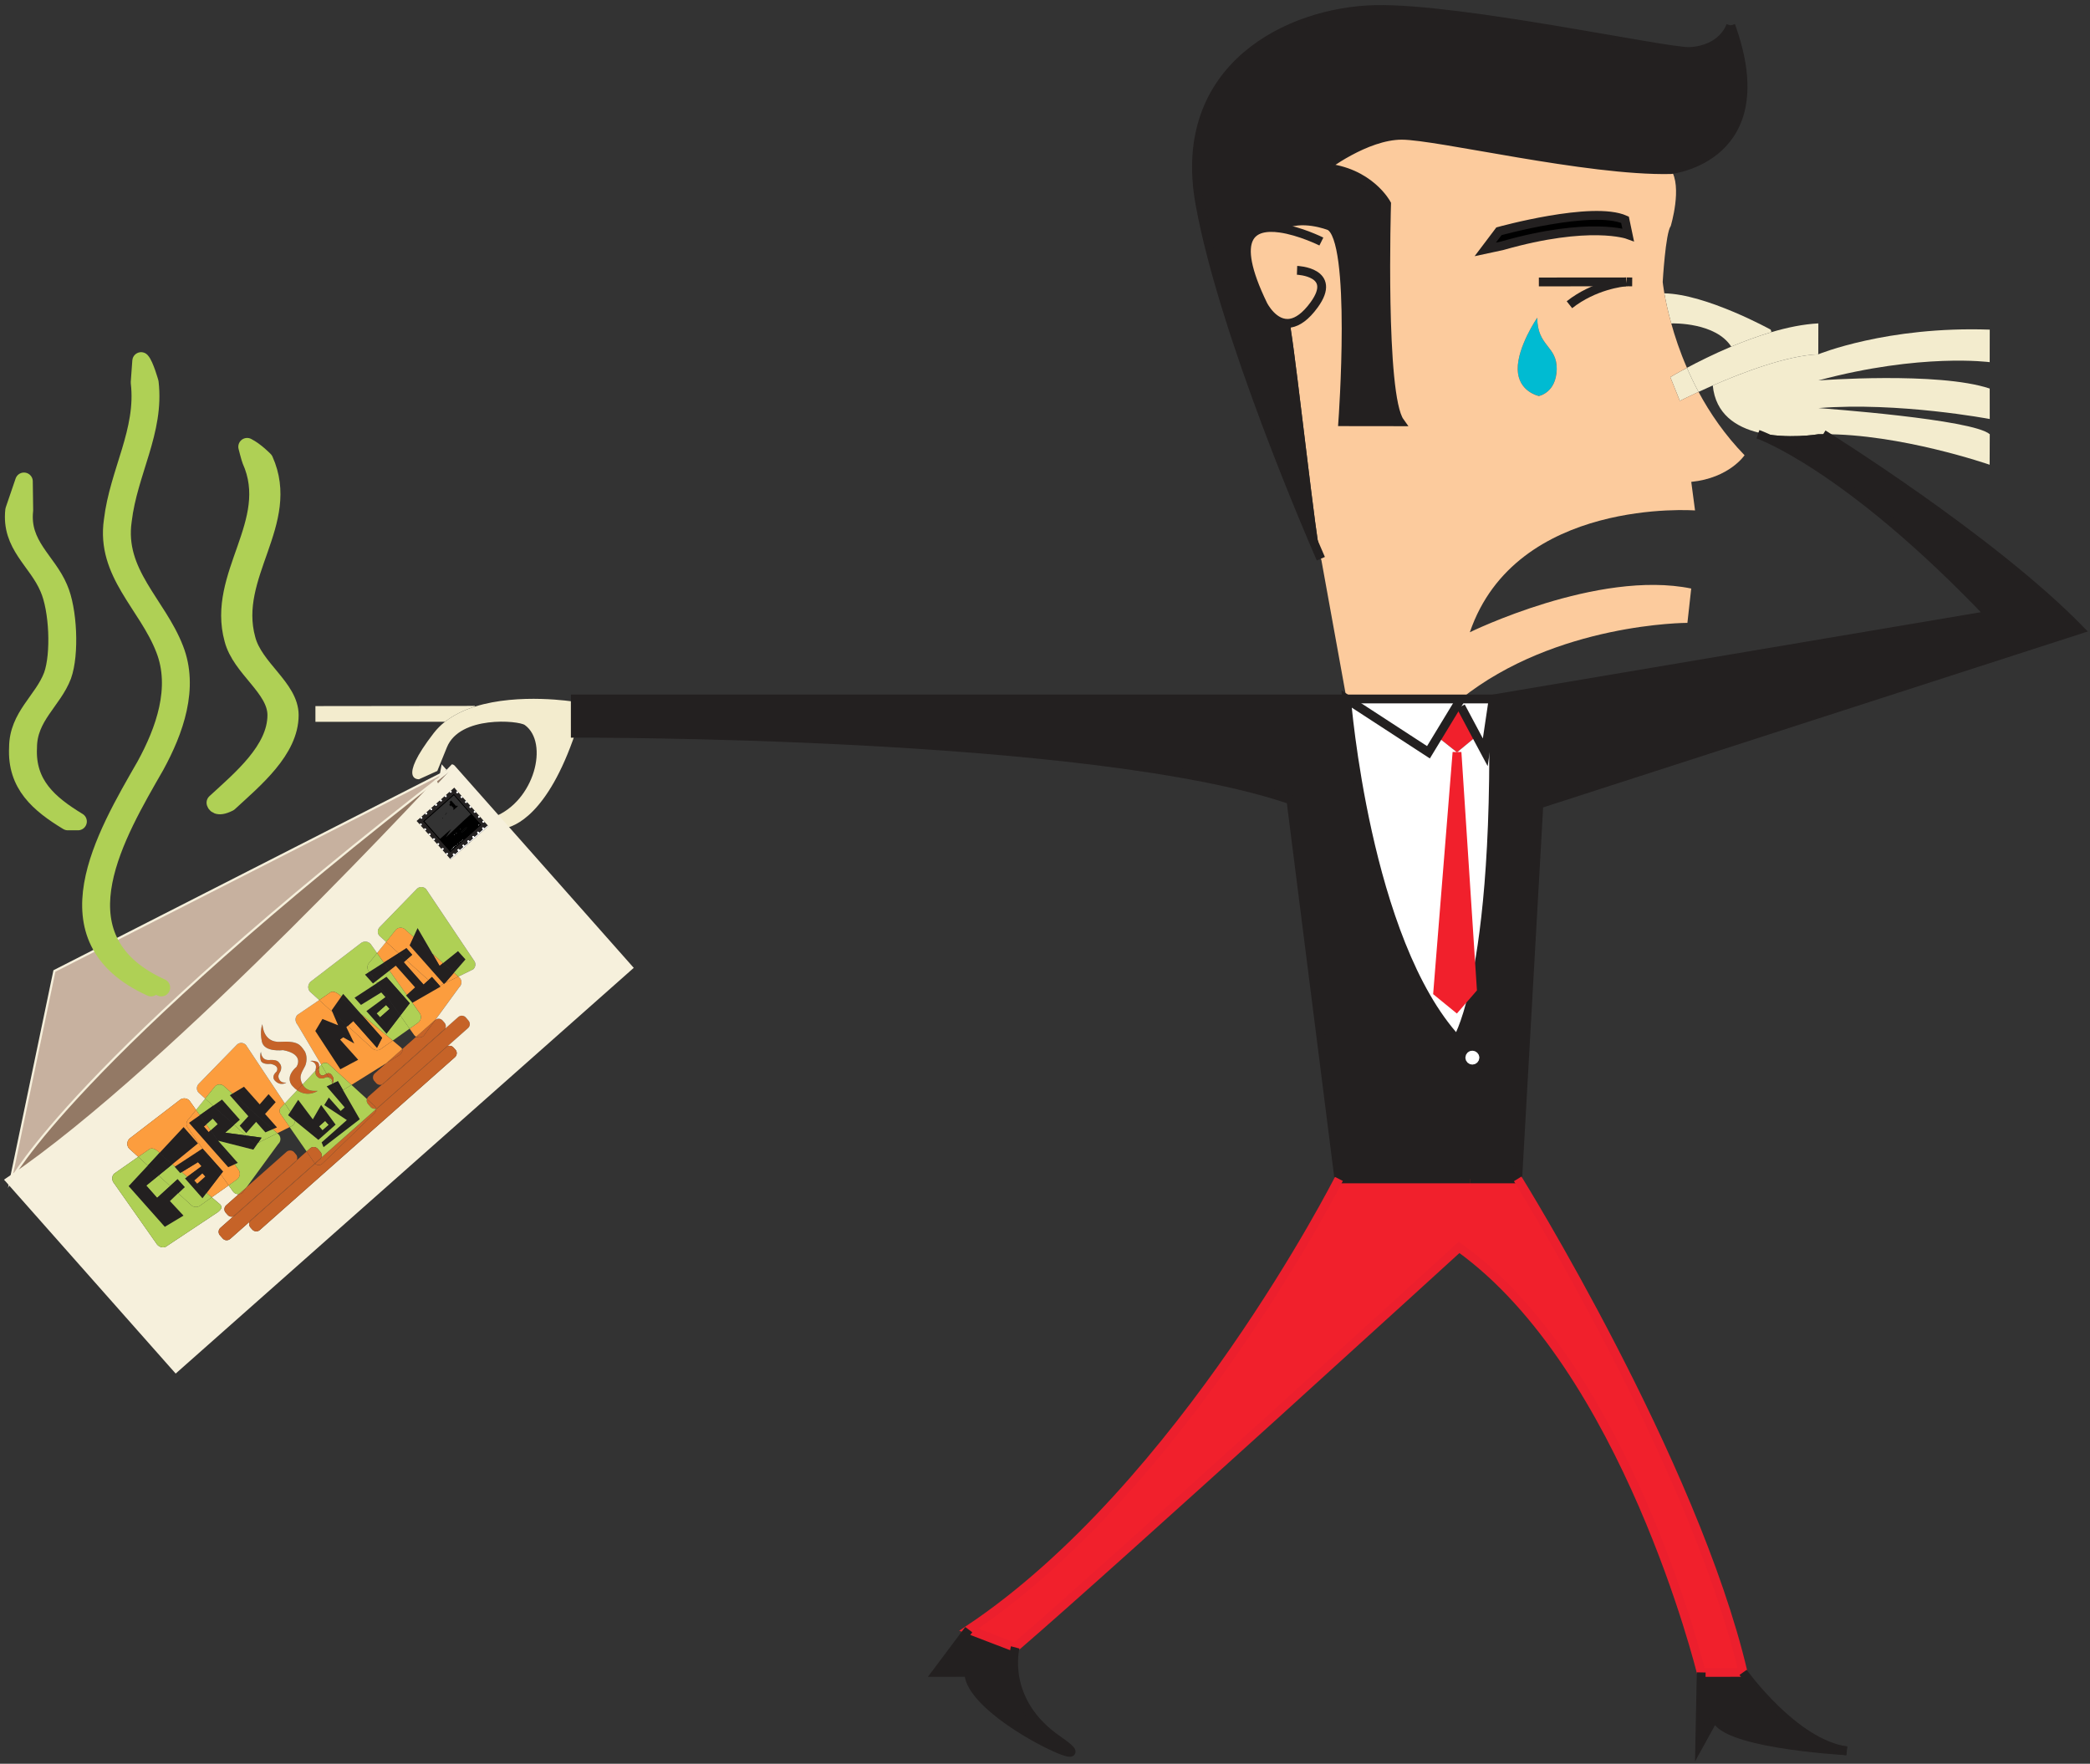<?xml version="1.0" encoding="utf-8"?>
<!-- Generator: Adobe Illustrator 15.0.0, SVG Export Plug-In  -->
<!DOCTYPE svg PUBLIC "-//W3C//DTD SVG 1.1//EN" "http://www.w3.org/Graphics/SVG/1.1/DTD/svg11.dtd">
<svg version="1.1"
	 xmlns="http://www.w3.org/2000/svg" xmlns:xlink="http://www.w3.org/1999/xlink" xmlns:a="http://ns.adobe.com/AdobeSVGViewerExtensions/3.0/"
	 x="0px" y="0px" width="237px" height="200px" viewBox="-0.454 -0.576 237 200"
	 overflow="visible" enable-background="new -0.454 -0.576 237 200" xml:space="preserve">
<rect x="-0.454" y="-0.576" width="237" height="200" fill="#333333" stroke="none"/>
<defs>
</defs>
<g id="XMLID_1_">
	<g>
		<path fill="#F3ECCE" d="M205.741,36.095l-0.007,3.506c-3.537,0.129-8.558,2.048-11.965,3.532c-0.589,0.262-1.137,0.51-1.614,0.728
			c-0.494-0.924-0.937-1.839-1.312-2.727c1.237-0.664,3.011-1.554,5.021-2.406c1.429-0.595,2.987-1.177,4.562-1.643
			C202.217,36.558,204.034,36.181,205.741,36.095z"/>
		<path fill="#F3ECCE" d="M205.735,48.665c0,0-3.543,0.599-6.789-0.188c-2.529-0.623-4.864-2.088-5.177-5.344
			c3.407-1.483,8.428-3.402,11.965-3.532c0,0,7.78-3.207,19.443-2.798l-0.006,3.689c0,0-7.768-1.061-19.428,2.071
			c0,0,13.601-1.026,19.43,0.92l0.003,3.455c0,0-10.338-1.961-19.422-1.24c0.53,0.038,17.512,1.268,19.426,2.965l-0.015,3.459
			c0,0-10.146-3.525-18.881-3.459C206.096,48.658,205.913,48.659,205.735,48.665z"/>
		<path fill="#F3ECCE" d="M195.864,38.728c-1.771-2.743-6.521-2.641-6.802-2.63c-0.396-1.41-0.64-2.588-0.784-3.411
			c4.75,0.082,12.062,4.117,12.062,4.117l0.086,0.28C198.851,37.551,197.292,38.133,195.864,38.728z"/>
		<path d="M183.816,24.345l0.355,1.694c0,0-4.315-1.591-14.303,1.259l-1.897,0.406l1.551-2.055
			C169.522,25.649,180.145,22.701,183.816,24.345z"/>
		<path fill="#F3ECCE" d="M190.842,41.134c0.376,0.888,0.818,1.803,1.312,2.727c-1.303,0.603-2.118,1.023-2.118,1.023l-1.08-2.695
			C188.957,42.188,189.659,41.761,190.842,41.134z"/>
		<path fill="#00BBD2" d="M171.65,41.299c-0.046-2.552,2.217-5.853,2.217-5.853c0.002,3.283,2.266,3.18,2.206,5.857
			c-0.059,2.666-2.022,3.023-2.022,3.023S171.696,43.852,171.65,41.299z"/>
		<path fill="#FCCB9D" d="M184.171,26.039l-0.355-1.694c-3.671-1.644-14.294,1.305-14.294,1.305l-1.551,2.055l1.897-0.406
			C179.856,24.448,184.171,26.039,184.171,26.039z M189.003,25.054c-0.592,0.784-0.911,6.339-0.911,6.339s0.046,0.467,0.186,1.294
			c0.145,0.823,0.389,2,0.784,3.411c0.409,1.475,0.975,3.199,1.78,5.036c-1.184,0.627-1.886,1.054-1.886,1.054l1.08,2.695
			c0,0,0.815-0.42,2.118-1.023c1.298,2.416,2.998,4.897,5.22,7.186c0,0-1.727,2.588-6.044,3.02l0.428,3.24
			c0,0-20.293-1.516-25.536,13.813c0,0,14.526-7.129,25.103-4.958l-0.431,3.893c0,0-14.896-0.009-25.698,8.629h-12.954
			l-2.859-15.769c0,0,0,0-0.006-0.006c0.001-0.011-0.02-0.059-0.05-0.129c-0.516-1.791-2.672-21.424-3.404-25.972l-0.012-0.746
			c-1.946,0.341-3.14-2.081-3.14-2.081c-3.841-7.91-1.109-9.108,1.919-8.689l0.215-0.245c2.158-1.296,5.397-0.005,5.397-0.005
			c3.024,1.438,1.514,22.202,1.514,22.202l6.468,0.008c-2.16-3.024-1.504-24.716-1.504-24.716s-1.943-3.67-7.125-4.104
			c0,0,4.754-3.671,8.851-3.669c4.102,0.008,21.053,4.106,30.502,3.894C190.357,20.593,189.003,25.054,189.003,25.054z
			 M176.073,41.304c0.06-2.678-2.204-2.575-2.206-5.857c0,0-2.263,3.3-2.217,5.853c0.046,2.553,2.4,3.028,2.4,3.028
			S176.014,43.97,176.073,41.304z"/>
		<path fill="#232020" d="M142.771,33.98c0,0,1.193,2.422,3.14,2.081l0.012,0.746c0.732,4.548,2.889,24.181,3.404,25.972
			c-0.86-1.96-11.021-25.351-13.712-40.244c-2.811-15.542,10.157-21.81,19.87-22.028c9.719-0.213,33.163,4.897,35.687,4.758
			c3.702-0.211,4.579-2.771,4.637-2.951c5.447,15.043-6.801,16.341-6.801,16.341c-9.449,0.212-26.4-3.886-30.502-3.894
			c-4.097-0.002-8.851,3.669-8.851,3.669c5.182,0.434,7.125,4.104,7.125,4.104s-0.656,21.692,1.504,24.716l-6.468-0.008
			c0,0,1.511-20.764-1.514-22.202c0,0-3.239-1.291-5.397,0.005l-0.215,0.245C141.662,24.872,138.93,26.07,142.771,33.98z"/>
		<polygon fill="#FFFFFF" points="165.196,78.682 168.869,78.682 167.969,84.729 167.012,82.94 165.202,79.542 164.82,79.307 		"/>
		<polygon fill="#FFFFFF" points="165.196,78.682 164.82,79.307 162.58,82.999 161.53,84.728 152.242,78.682 		"/>
		<polygon fill="#F1202C" points="164.82,79.307 165.202,79.542 167.012,82.94 166.799,83.054 164.766,84.735 162.58,82.999 		"/>
		<polygon fill="#F1202C" points="164.766,84.735 166.515,111.558 164.692,113.658 162.58,111.932 		"/>
		<path fill="#FFFFFF" d="M168.869,78.682c0.364,17.525-0.939,27.507-2.178,32.915l-0.176-0.039l-1.749-26.822l2.033-1.682
			l0.213-0.113l0.957,1.789L168.869,78.682z"/>
		<path fill="#FFFFFF" d="M166.691,111.597c-0.979,4.335-1.918,5.739-1.918,5.739c-10.366-11.228-12.531-38.654-12.531-38.654
			l9.288,6.046l1.05-1.729l2.187,1.737l-2.187,27.196l2.112,1.727l1.823-2.101L166.691,111.597z"/>
		<path fill="#FFFFFF" d="M166.805,119.35c-0.011,0.171-0.133,0.29-0.293,0.292s-0.296-0.127-0.298-0.287
			c0.005-0.166,0.139-0.296,0.287-0.287C166.662,119.066,166.797,119.194,166.805,119.35z"/>
		<path fill="#232020" d="M164.768,133.103l0.005-15.767c0,0,0.938-1.404,1.918-5.739c1.238-5.408,2.542-15.39,2.178-32.915
			l56.312-9.501c-16.257-17.062-26.286-20.517-26.286-20.517l0.052-0.186c3.246,0.787,6.789,0.188,6.789,0.188
			c0.178-0.006,0.361-0.007,0.55-0.001c0,0,18.95,11.771,29.093,22.137l-61.324,19.808l-2.404,42.492l-5.432,0.003L164.768,133.103z
			 M166.501,119.067c-0.148-0.009-0.282,0.121-0.287,0.287c0.002,0.16,0.138,0.289,0.298,0.287s0.282-0.121,0.293-0.292
			C166.797,119.194,166.662,119.066,166.501,119.067z"/>
		<path fill="#F1202C" d="M165.002,140.869c0,0-38.61,35.256-50.338,45.362l-5.264-2.015c24.265-16.176,41.972-51.112,41.972-51.112
			l13.396-0.002l1.449,0.002l5.432-0.003c0,0,19.952,32.103,25.56,55.961l-4.75,0.005
			C192.458,189.067,183.985,154.47,165.002,140.869z"/>
		<path fill="#232020" d="M197.208,189.062c0,0,5.767,8.073,11.733,8.894c-0.8-0.049-14.866-0.89-14.87-4.03l-1.777,3.228
			l0.164-8.086L197.208,189.062z"/>
		<path fill="#232020" d="M145.927,90.13c-22.727-7.777-81.146-7.559-81.146-7.559l-0.001-3.575l0.002-0.315l87.459,0.001
			c0,0,2.165,27.426,12.531,38.654l-0.005,15.767l-13.396,0.002L145.927,90.13z"/>
		<path fill="#F3ECCE" d="M50.004,81.269l-14.69,0.003l0-1.782l18.077-0.021l0.024,0.076C52.165,79.938,50.991,80.492,50.004,81.269
			z"/>
		<path fill="#F3ECCE" d="M47.066,87.783c0,0-2.564,0.24,1.669-5.239c0.373-0.481,0.8-0.903,1.269-1.275
			c0.987-0.776,2.161-1.33,3.411-1.724c5.011-1.575,11.234-0.551,11.234-0.551l0.131,0.002l0.001,3.575
			c-3.133,9.246-6.881,10.589-8.05,10.782l-1.153-1.302c4.583-1.779,6.245-8.405,3.484-10.411c-0.725-0.514-7.37-1.1-8.838,2.524
			c-1.091,2.684-1.091,2.684-1.091,2.684L47.066,87.783z"/>
		<path fill="#FFFFFF" d="M52.378,90.219c0.054,0.061,0.107,0.121,0.161,0.182C52.363,90.665,52.1,90.368,52.378,90.219z"/>
		<path fill="#FFFFFF" d="M53.515,91.514c-0.177,0.276-0.427-0.043-0.155-0.187C53.413,91.387,53.467,91.448,53.515,91.514z"/>
		<path fill="#FFFFFF" d="M51.386,89.11c0.054,0.061,0.107,0.121,0.161,0.182c-0.108,0.171-0.293,0.108-0.283-0.051
			C51.295,89.19,51.342,89.159,51.386,89.11z"/>
		<path fill="#937965" d="M50.742,86.59c0,0-31.43,34.19-49.989,46.696C0.753,133.286,7.83,119.758,50.742,86.59z"/>
		<path fill="#FFFFFF" d="M52.866,90.77c0.048,0.066,0.113,0.127,0.172,0.194c-0.067,0.059-0.127,0.113-0.185,0.121
			C52.697,91.017,52.724,90.853,52.866,90.77z"/>
		<path fill="#FFFFFF" d="M54.506,92.634c-0.1,0.24-0.476,0-0.155-0.187C54.399,92.513,54.453,92.573,54.506,92.634z"/>
		<path fill="#FFFFFF" d="M54.014,92.065c-0.055,0.06-0.109,0.096-0.157,0.128c-0.158-0.033-0.171-0.205-0.004-0.31
			C53.907,91.944,53.959,92.016,54.014,92.065z"/>
		<path fill="#FFFFFF" d="M51.874,89.649c0.059,0.067,0.112,0.139,0.166,0.199C51.881,90.097,51.59,89.793,51.874,89.649z"/>
		<path fill="#FFFFFF" d="M50.69,89.056c0.244,0.141-0.011,0.464-0.182,0.161C50.569,89.164,50.629,89.11,50.69,89.056z"/>
		<path fill="#FFFFFF" d="M53.821,93.079c-0.055-0.049-0.012-0.086-0.038-0.128c0.039,0.02,0.093-0.115,0.136-0.066
			C53.914,92.953,53.842,93.018,53.821,93.079z"/>
		<path fill="#FFFFFF" d="M50.127,89.555c0.242,0.164-0.028,0.457-0.182,0.161C50.006,89.662,50.066,89.609,50.127,89.555z"/>
		<path d="M51.394,90.766c0.021,0.024,0.047,0.078,0.07,0.067c-0.112,0.142-0.315,0.279-0.467,0.424
			c-0.027-0.019-0.058-0.078-0.088-0.062c-0.004-0.018,0.05-0.066,0.098-0.108c-0.102-0.115-0.215-0.231-0.317-0.346
			c-0.046-0.002,0.015,0.139-0.037,0.13c-0.054-0.049-0.097-0.109-0.15-0.169c0.027-0.079,0.061-0.151,0.105-0.234
			c-0.032-0.037-0.053-0.072-0.091-0.103c0.066-0.059,0.127-0.113,0.188-0.166c0.182,0.217,0.37,0.429,0.563,0.636
			C51.303,90.858,51.36,90.753,51.394,90.766z"/>
		<path fill="#FFFFFF" d="M49.57,90.048c0.049,0.043,0.103,0.104,0.117,0.156c-0.028,0.176-0.21,0.165-0.286-0.006
			C49.461,90.145,49.509,90.102,49.57,90.048z"/>
		<path d="M52.505,93.229c-0.147,0.26-0.346,0.5-0.656,0.613C51.992,93.576,52.214,93.314,52.505,93.229z"/>
		<path d="M53.036,94.682c0.006-0.005,0.022,0.001,0.044,0.025c-0.012,0.011-0.022-0.001-0.033-0.013
			C53.047,94.694,53.042,94.688,53.036,94.682z"/>
		<path d="M53.036,94.682c0.005,0.006,0.011,0.012,0.011,0.012c0.003,0.04-0.014,0.034-0.025,0.033
			c-0.006,0.005-0.006,0.005-0.001,0.011C52.99,94.776,52.99,94.679,53.036,94.682z"/>
		<path fill="#FFFFFF" d="M51.772,93.511c-0.015-0.041-0.063-0.084-0.01-0.121C51.793,93.438,51.837,93.475,51.772,93.511z"/>
		<path d="M52.864,94.877c0.011,0.012-0.001,0.023-0.014,0.034c-0.023,0.01-0.017-0.007,0.001-0.023
			C52.857,94.883,52.857,94.883,52.864,94.877z"/>
		<path d="M52.848,94.848c0.011,0.012,0.021,0.024,0.016,0.03c-0.006,0.005-0.006,0.005-0.012,0.011
			c-0.017-0.007-0.023,0.01-0.035,0.009c-0.021-0.024-0.026-0.042,0.003-0.057c0.005,0.006-0.001,0.012-0.001,0.023
			C52.83,94.875,52.836,94.858,52.848,94.848z"/>
		<path d="M50.241,91.55c-0.04,0.089-0.143,0.18-0.165,0.265c-0.035,0.01-0.026-0.042-0.047-0.066
			C50.13,91.767,50.094,91.616,50.241,91.55z"/>
		<path d="M52.789,94.89c0.038,0.031-0.009,0.051,0.001,0.075c-0.03,0.026-0.049-0.043-0.048-0.055
			C52.754,94.888,52.771,94.895,52.789,94.89z"/>
		<path d="M52.652,94.968c0.018-0.005,0.012,0-0.007,0.017C52.645,94.984,52.646,94.973,52.652,94.968z"/>
		<path fill="#FFFFFF" d="M49.031,90.526c0.258,0.182-0.056,0.46-0.2,0.177C48.898,90.644,48.964,90.584,49.031,90.526z"/>
		<path d="M52.632,95.007c0.001-0.012,0.007-0.017,0.013-0.022C52.645,94.996,52.639,95.001,52.632,95.007z"/>
		<path d="M52.643,95.019c0.011,0.012,0.027,0.019,0.05,0.021c0,0-0.012,0.011-0.029,0.015
			C52.659,95.048,52.654,95.031,52.643,95.019z"/>
		<path d="M52.477,95.123c0.011,0.012-0.013,0.022-0.026,0.044C52.44,95.155,52.447,95.139,52.477,95.123z"/>
		<path fill="#FFFFFF" d="M51.316,93.85c0.035-0.009,0.082,0.068,0.035,0.088C51.358,93.91,51.314,93.873,51.316,93.85z"/>
		<path d="M52.573,95.135c-0.014,0.045-0.037,0.032-0.068,0.082c-0.022-0.001-0.045-0.014-0.049-0.043
			c0.022,0.013,0.026,0.042,0.05,0.02c0.047-0.02-0.042-0.071,0.023-0.096C52.535,95.104,52.563,95.111,52.573,95.135z"/>
		<path d="M49.723,92.149c0.032,0.037,0.064,0.084,0.004,0.115C49.713,92.223,49.658,92.185,49.723,92.149z"/>
		<path fill="#FFFFFF" d="M51.263,93.875c-0.007,0.028,0.01,0.035,0.025,0.065c-0.012,0.01-0.03,0.026-0.042,0.037
			c-0.033-0.025-0.002-0.052-0.042-0.071C51.221,93.913,51.239,93.896,51.263,93.875z"/>
		<path fill="#FFFFFF" d="M51.896,94.784c-0.048-0.054,0.139-0.221,0.182-0.161C52.017,94.677,51.956,94.731,51.896,94.784z"/>
		<path fill="#FFFFFF" d="M51.877,94.8c-0.059,0.031-0.118,0.148-0.167,0.104C51.741,94.867,51.824,94.74,51.877,94.8z"/>
		<path fill="#FFFFFF" d="M51.072,94.001c0.044,0.037,0.082,0.08,0.01,0.121C51.067,94.081,51.024,94.033,51.072,94.001z"/>
		<path fill="#FFFFFF" d="M51.698,94.916c0.038,0.031-0.101,0.154-0.115,0.102C51.602,94.99,51.641,94.912,51.698,94.916z"/>
		<path fill="#FFFFFF" d="M48.456,91.035c0.271,0.171-0.027,0.445-0.169,0.15C48.347,91.132,48.395,91.089,48.456,91.035z"/>
		<path fill="#FFFFFF" d="M51.377,95.2c0.013-0.022,0.075-0.11,0.121-0.107C51.531,95.129,51.403,95.242,51.377,95.2z"/>
		<path fill="#C7B19F" d="M5.716,109.529l43.642-22.232l1.383-0.707C7.83,119.758,0.753,133.286,0.753,133.286L5.716,109.529z"/>
		<path fill="#FFFFFF" d="M51.214,95.345c0.026-0.044,0.088-0.132,0.144-0.106C51.351,95.267,51.251,95.387,51.214,95.345z"/>
		<path fill="#FFFFFF" d="M51.16,95.295c0.011,0.012,0.021,0.036,0.031,0.048c-0.012,0.011-0.03,0.027-0.042,0.038
			C51.11,95.35,51.118,95.322,51.16,95.295z"/>
		<path fill="#FFFFFF" d="M51.087,95.36c0.038,0.042,0.081,0.091,0.009,0.132C51.064,95.444,51.01,95.396,51.087,95.36z"/>
		<path fill="#FFFFFF" d="M47.905,91.523c0.137,0.106,0.136,0.215-0.001,0.304c-0.069,0.007-0.134-0.065-0.187-0.137
			C47.784,91.63,47.844,91.577,47.905,91.523z"/>
		<path fill="#FFFFFF" d="M50.939,95.632c-0.038-0.042-0.03-0.071-0.034-0.111c0.036-0.021,0.093-0.115,0.126-0.102
			C51.062,95.49,50.949,95.558,50.939,95.632z"/>
		<path fill="#FFFFFF" d="M50.872,95.69c-0.043-0.037-0.031-0.059-0.058-0.089c0.012-0.011,0.03-0.027,0.042-0.038
			C50.888,95.611,50.938,95.654,50.872,95.69z"/>
		<path fill="#FFFFFF" d="M50.781,95.685c0.023-0.01,0.046,0.003,0.067,0.027c-0.049,0.043-0.091,0.081-0.133,0.118
			C50.644,95.774,50.801,95.732,50.781,95.685z"/>
		<path fill="#FFFFFF" d="M50.61,95.858c0.019-0.027,0.06-0.042,0.081-0.006C50.66,95.878,50.636,95.9,50.61,95.858z"/>
		<path d="M51.772,93.511c0.065-0.036,0.021-0.073-0.01-0.121C51.708,93.427,51.757,93.47,51.772,93.511z M50.61,95.858
			c0.026,0.042,0.05,0.021,0.081-0.006C50.67,95.816,50.629,95.831,50.61,95.858z M50.848,95.712
			c-0.021-0.024-0.044-0.037-0.067-0.027c0.02,0.047-0.137,0.089-0.066,0.145C50.757,95.792,50.799,95.755,50.848,95.712z
			 M50.814,95.601c0.027,0.03,0.014,0.053,0.058,0.089c0.065-0.036,0.016-0.079-0.015-0.127
			C50.845,95.574,50.827,95.59,50.814,95.601z M51.096,95.492c0.071-0.042,0.028-0.09-0.009-0.132
			C51.01,95.396,51.064,95.444,51.096,95.492z M50.939,95.632c0.01-0.074,0.123-0.142,0.093-0.212
			c-0.034-0.013-0.091,0.081-0.126,0.102C50.909,95.561,50.901,95.589,50.939,95.632z M51.191,95.343
			c-0.011-0.012-0.021-0.036-0.031-0.048c-0.042,0.026-0.049,0.055-0.011,0.085C51.161,95.37,51.179,95.354,51.191,95.343z
			 M51.214,95.345c0.038,0.042,0.137-0.078,0.144-0.106C51.302,95.212,51.24,95.3,51.214,95.345z M51.499,95.093
			c-0.046-0.003-0.108,0.085-0.121,0.107C51.403,95.242,51.531,95.129,51.499,95.093z M51.072,94.001
			c-0.047,0.032-0.005,0.08,0.01,0.121C51.153,94.081,51.116,94.038,51.072,94.001z M51.583,95.018
			c0.014,0.052,0.153-0.071,0.115-0.102C51.641,94.912,51.602,94.99,51.583,95.018z M51.877,94.8
			c-0.053-0.061-0.136,0.066-0.167,0.104C51.759,94.948,51.818,94.831,51.877,94.8z M52.505,93.229
			c-0.292,0.085-0.514,0.347-0.656,0.613C52.16,93.729,52.358,93.489,52.505,93.229z M51.288,93.94
			c-0.015-0.03-0.032-0.037-0.025-0.065c-0.024,0.021-0.042,0.038-0.059,0.031c0.039,0.02,0.009,0.046,0.042,0.071
			C51.257,93.966,51.275,93.95,51.288,93.94z M51.351,93.938c0.047-0.02,0-0.098-0.035-0.088
			C51.314,93.873,51.358,93.91,51.351,93.938z M52.921,91.758c-0.627-0.708-1.26-1.423-1.909-2.155
			c-1.108,0.981-2.209,1.958-3.324,2.944c-0.006,0.005,0.004,0.029,0.026,0.042c0.606,0.684,1.211,1.379,1.726,1.961
			c0.434-0.363,0.855-0.779,1.276-1.109c-0.195,0.28-0.421,0.622-0.612,0.931C51.073,93.514,51.971,92.589,52.921,91.758z
			 M47.505,92.547c1.174-1.041,2.349-2.081,3.511-3.11c1.046,1.169,2.087,2.344,3.127,3.519c-1.325,1.163-2.495,2.221-3.518,3.115
			c-1.029-1.162-2.065-2.319-3.094-3.493C47.515,92.571,47.499,92.553,47.505,92.547z M52.077,94.624
			c-0.042-0.06-0.23,0.106-0.182,0.161C51.956,94.731,52.017,94.677,52.077,94.624z M53.783,92.951
			c0.026,0.042-0.017,0.079,0.038,0.128c0.021-0.062,0.093-0.126,0.098-0.195C53.875,92.836,53.821,92.97,53.783,92.951z"/>
		<path fill="#FFFFFF" d="M47.354,92.011c0.054,0.061,0.112,0.127,0.115,0.179c-0.02,0.039-0.068,0.082-0.104,0.114
			c-0.068-0.004-0.135-0.043-0.192-0.132C47.233,92.118,47.293,92.065,47.354,92.011z"/>
		<path fill="#FFFFFF" d="M52.664,95.054c0.017-0.004,0.029-0.015,0.029-0.015c-0.023-0.001-0.04-0.008-0.05-0.021
			C52.654,95.031,52.659,95.048,52.664,95.054z M52.645,94.984c0.019-0.016,0.024-0.021,0.007-0.017
			C52.646,94.973,52.645,94.984,52.645,94.984c-0.006,0.005-0.012,0.011-0.013,0.022C52.639,95.001,52.645,94.996,52.645,94.984z
			 M52.79,94.965c-0.01-0.024,0.037-0.044-0.001-0.075c-0.018,0.004-0.034-0.002-0.047,0.02
			C52.741,94.921,52.759,94.991,52.79,94.965z M52.864,94.877c0.006-0.005-0.005-0.018-0.016-0.03
			c-0.012,0.011-0.019,0.028-0.029,0.016c0-0.011,0.007-0.017,0.001-0.023c-0.03,0.016-0.025,0.033-0.003,0.057
			c0.011,0.001,0.018-0.016,0.035-0.009c-0.018,0.016-0.025,0.033-0.001,0.023C52.862,94.9,52.875,94.89,52.864,94.877z
			 M53.021,94.738c-0.005-0.006-0.005-0.006,0.001-0.011c0.011,0.001,0.028,0.007,0.025-0.033c0.011,0.012,0.021,0.024,0.033,0.013
			c-0.021-0.024-0.038-0.031-0.044-0.025C52.99,94.679,52.99,94.776,53.021,94.738z M52.451,95.167
			c0.013-0.022,0.037-0.032,0.026-0.044C52.447,95.139,52.44,95.155,52.451,95.167z M52.242,95.31
			c0.121-0.107,0.248-0.22,0.369-0.327c-0.27-0.171,0.067-0.449,0.206-0.182c0.121-0.107,0.248-0.22,0.375-0.333
			c-0.273-0.125,0.027-0.445,0.169-0.15c0.127-0.112,0.248-0.22,0.369-0.327c-0.07-0.079-0.128-0.145-0.102-0.212
			c0.036-0.032,0.066-0.059,0.097-0.085c0.063-0.002,0.127,0.07,0.193,0.132c0.121-0.107,0.254-0.225,0.375-0.333
			c-0.065-0.061-0.129-0.134-0.103-0.189c0.054-0.134,0.196-0.12,0.285,0.029c0.127-0.113,0.249-0.22,0.37-0.327
			c0.021,0.036,0.053,0.061,0.08,0.091c-1.422,1.249-2.854,2.56-4.285,3.773c-0.021-0.024-0.042-0.06-0.069-0.079
			c0.127-0.113,0.254-0.225,0.387-0.343c-0.253-0.164,0.038-0.433,0.182-0.161c0.121-0.107,0.242-0.215,0.363-0.322
			c-0.143-0.101-0.146-0.238,0.018-0.297c0.063-0.002,0.123,0.053,0.176,0.125c0.127-0.112,0.242-0.214,0.369-0.327
			c-0.053-0.061-0.112-0.127-0.115-0.179c0.027-0.067,0.093-0.115,0.145-0.117C52.151,95.195,52.188,95.26,52.242,95.31z
			 M52.573,95.135c-0.01-0.023-0.039-0.031-0.044-0.037c-0.064,0.025,0.024,0.076-0.023,0.096c-0.024,0.021-0.028-0.007-0.05-0.02
			c0.004,0.029,0.026,0.042,0.049,0.043C52.537,95.167,52.559,95.18,52.573,95.135z"/>
		<path fill="#FFFFFF" d="M48.11,93.999c0.183-0.27,0.445,0.039,0.161,0.182C48.217,94.12,48.164,94.06,48.11,93.999z"/>
		<path fill="#FFFFFF" d="M47.606,93.43c0.165-0.265,0.448,0.067,0.171,0.194C47.724,93.563,47.659,93.502,47.606,93.43z"/>
		<path fill="#FFFFFF" d="M49.579,95.669c0.119-0.159,0.328-0.118,0.301,0.047c-0.025,0.044-0.074,0.087-0.134,0.129
			C49.691,95.797,49.632,95.73,49.579,95.669z"/>
		<path fill="#FFFFFF" d="M47.123,92.885c0.165-0.254,0.444,0.05,0.155,0.187C47.225,93.012,47.177,92.946,47.123,92.885z"/>
		<path fill="#FFFFFF" d="M48.912,94.575c-0.015,0.057-0.076,0.11-0.148,0.174c-0.059-0.066-0.112-0.138-0.166-0.199
			C48.704,94.413,48.88,94.43,48.912,94.575z"/>
		<path fill="#232020" d="M50.625,96.071c1.022-0.895,2.192-1.953,3.518-3.115c-1.04-1.175-2.081-2.349-3.127-3.519
			c-1.162,1.03-2.337,2.07-3.511,3.11c-0.006,0.005,0.01,0.023,0.027,0.03C48.561,93.751,49.596,94.909,50.625,96.071z
			 M49.923,89.898c0.196,0.258,0.62-0.117,0.381-0.338c0.061-0.054,0.121-0.107,0.182-0.161c0.167,0.273,0.637-0.11,0.369-0.327
			c0.061-0.054,0.115-0.102,0.182-0.161c0.057,0.015,0.113,0.116,0.167,0.176c-0.229,0.181,0.1,0.625,0.338,0.37
			c0.048,0.066,0.102,0.126,0.155,0.187c-0.246,0.186,0.1,0.625,0.339,0.37c0.053,0.061,0.107,0.121,0.155,0.187
			c-0.23,0.204,0.095,0.607,0.338,0.381c0.053,0.061,0.113,0.116,0.167,0.176c-0.258,0.196,0.101,0.613,0.333,0.375
			c0.048,0.054,0.102,0.115,0.144,0.175c-0.229,0.181,0.094,0.63,0.339,0.37c0.054,0.061,0.107,0.121,0.161,0.182
			c-0.225,0.221,0.072,0.617,0.332,0.387c0.054,0.061,0.107,0.121,0.167,0.176c-0.247,0.186,0.093,0.63,0.333,0.375
			c0.053,0.061,0.107,0.121,0.155,0.187c-0.067,0.059-0.133,0.118-0.188,0.166c-0.202-0.253-0.58,0.114-0.369,0.327
			c-0.061,0.054-0.127,0.113-0.2,0.177c-0.203-0.253-0.562,0.098-0.363,0.322c-0.061,0.054-0.121,0.107-0.182,0.161
			c-0.187-0.235-0.584,0.096-0.363,0.322c-0.067,0.059-0.133,0.118-0.194,0.171c-0.197-0.247-0.573,0.097-0.363,0.322
			c-0.061,0.054-0.127,0.113-0.194,0.171c-0.197-0.247-0.573,0.097-0.363,0.322c-0.061,0.054-0.121,0.107-0.182,0.161
			c-0.221-0.226-0.573,0.097-0.375,0.333c-0.066,0.059-0.127,0.112-0.188,0.166c-0.197-0.247-0.579,0.091-0.369,0.327
			c-0.055,0.048-0.121,0.107-0.188,0.167c-0.053-0.061-0.107-0.121-0.161-0.182c0.271-0.23-0.096-0.584-0.338-0.37
			c-0.048-0.066-0.102-0.126-0.155-0.187c0.271-0.219-0.102-0.591-0.338-0.381c-0.055-0.049-0.097-0.109-0.15-0.17
			c0.249-0.22-0.102-0.59-0.343-0.387c-0.054-0.049-0.108-0.11-0.15-0.169c0.25-0.168-0.065-0.623-0.339-0.37
			c-0.053-0.061-0.101-0.126-0.155-0.187c0.265-0.213-0.107-0.597-0.337-0.381c-0.054-0.061-0.107-0.121-0.161-0.182
			c0.283-0.218-0.102-0.591-0.338-0.37c-0.048-0.066-0.102-0.126-0.155-0.187c0.271-0.23-0.091-0.579-0.339-0.37
			c-0.164-0.136-0.157-0.25,0.033-0.353c0.087,0.074,0.178,0.091,0.264,0.09c0.191-0.137,0.24-0.277,0.111-0.423
			c0.055-0.048,0.115-0.102,0.182-0.161c0.179,0.263,0.614-0.112,0.375-0.333c0.061-0.054,0.121-0.107,0.182-0.161
			c0.184,0.269,0.615-0.123,0.375-0.333c0.061-0.054,0.115-0.102,0.176-0.155c0.174,0.245,0.619-0.094,0.375-0.333
			c0.055-0.048,0.115-0.102,0.182-0.161c0.179,0.263,0.614-0.1,0.37-0.327C49.802,90.005,49.862,89.952,49.923,89.898z"/>
		<path fill="#FFFFFF" d="M50.083,96.227c0.17-0.259,0.451,0.033,0.161,0.182C50.19,96.348,50.137,96.288,50.083,96.227z"/>
		<path fill="#FFFFFF" d="M49.091,95.107c0.165-0.253,0.462,0.034,0.161,0.182C49.199,95.228,49.145,95.167,49.091,95.107z"/>
		<path fill="#232020" d="M50.127,89.555c0.133-0.118,0.26-0.23,0.381-0.338c0.17,0.303,0.425-0.02,0.182-0.161
			c0.127-0.112,0.242-0.214,0.369-0.327c0.107,0.121,0.22,0.248,0.327,0.38c-0.043,0.049-0.091,0.081-0.123,0.13
			c-0.01,0.16,0.175,0.223,0.283,0.051c0.113,0.116,0.221,0.237,0.328,0.358c-0.284,0.144,0.007,0.447,0.166,0.199
			c0.119,0.122,0.231,0.249,0.338,0.37c-0.278,0.149-0.016,0.446,0.161,0.182c0.113,0.127,0.22,0.248,0.327,0.369
			c-0.143,0.083-0.169,0.248-0.013,0.314c0.058-0.008,0.118-0.062,0.185-0.121c0.107,0.121,0.214,0.242,0.322,0.363
			c-0.272,0.144-0.022,0.463,0.155,0.187c0.119,0.122,0.231,0.249,0.338,0.37c-0.167,0.104-0.154,0.277,0.004,0.31
			c0.048-0.032,0.102-0.068,0.157-0.128c0.107,0.132,0.219,0.259,0.338,0.381c-0.321,0.187,0.055,0.427,0.155,0.187
			c0.113,0.116,0.22,0.248,0.339,0.37c-0.121,0.107-0.242,0.214-0.37,0.327c-0.088-0.149-0.23-0.163-0.285-0.029
			c-0.026,0.056,0.038,0.128,0.103,0.189c-0.121,0.107-0.254,0.225-0.375,0.333c-0.065-0.062-0.129-0.134-0.193-0.132
			c-0.03,0.026-0.061,0.053-0.097,0.085c-0.027,0.067,0.032,0.134,0.102,0.212c-0.121,0.107-0.242,0.215-0.369,0.327
			c-0.143-0.295-0.443,0.025-0.169,0.15c-0.127,0.112-0.254,0.225-0.375,0.333c-0.139-0.267-0.476,0.011-0.206,0.182
			c-0.121,0.107-0.248,0.22-0.369,0.327c-0.054-0.049-0.09-0.114-0.146-0.141c-0.052,0.002-0.118,0.05-0.145,0.117
			c0.003,0.052,0.062,0.118,0.115,0.179c-0.127,0.113-0.242,0.215-0.369,0.327c-0.053-0.072-0.113-0.127-0.176-0.125
			c-0.164,0.059-0.161,0.196-0.018,0.297c-0.121,0.107-0.242,0.214-0.363,0.322c-0.144-0.272-0.435-0.003-0.182,0.161
			c-0.133,0.118-0.26,0.23-0.387,0.343c-0.107-0.132-0.226-0.254-0.327-0.381c0.29-0.148,0.01-0.44-0.161-0.182
			c-0.119-0.122-0.226-0.254-0.338-0.381c0.06-0.042,0.108-0.085,0.134-0.129c0.027-0.165-0.182-0.206-0.301-0.047
			c-0.107-0.121-0.214-0.253-0.327-0.381c0.301-0.147,0.004-0.435-0.161-0.182c-0.107-0.121-0.221-0.237-0.328-0.358
			c0.072-0.064,0.133-0.118,0.148-0.174c-0.031-0.145-0.208-0.162-0.313-0.024c-0.107-0.121-0.215-0.242-0.327-0.37
			c0.284-0.143,0.021-0.451-0.161-0.182c-0.113-0.116-0.22-0.248-0.333-0.375c0.277-0.126-0.006-0.459-0.171-0.194
			c-0.107-0.121-0.214-0.242-0.328-0.358c0.289-0.137,0.009-0.441-0.155-0.187c-0.119-0.122-0.231-0.249-0.338-0.37
			c0.127-0.113,0.26-0.23,0.388-0.343c0.058,0.089,0.124,0.128,0.192,0.132c0.036-0.032,0.085-0.075,0.104-0.114
			c-0.003-0.052-0.062-0.118-0.115-0.179c0.121-0.107,0.242-0.215,0.363-0.322c0.053,0.072,0.117,0.145,0.187,0.137
			c0.137-0.089,0.138-0.198,0.001-0.304c0.127-0.112,0.248-0.22,0.381-0.338c0.143,0.295,0.44,0.021,0.169-0.15
			c0.121-0.107,0.254-0.225,0.375-0.333c0.144,0.284,0.458,0.005,0.2-0.177c0.121-0.107,0.242-0.215,0.37-0.327
			c0.076,0.17,0.258,0.182,0.286,0.006c-0.014-0.053-0.068-0.113-0.117-0.156c0.127-0.112,0.254-0.225,0.375-0.333
			C50.099,90.012,50.369,89.719,50.127,89.555z M50.304,89.56c0.239,0.221-0.185,0.596-0.381,0.338
			c-0.061,0.054-0.121,0.107-0.182,0.161c0.244,0.227-0.19,0.59-0.37,0.327c-0.066,0.059-0.127,0.113-0.182,0.161
			c0.244,0.238-0.201,0.578-0.375,0.333c-0.061,0.054-0.115,0.102-0.176,0.155c0.239,0.209-0.191,0.602-0.375,0.333
			c-0.061,0.054-0.121,0.107-0.182,0.161c0.239,0.221-0.196,0.595-0.375,0.333c-0.066,0.059-0.127,0.112-0.182,0.161
			c0.129,0.146,0.08,0.286-0.111,0.423c-0.086,0-0.177-0.016-0.264-0.09c-0.19,0.103-0.197,0.217-0.033,0.353
			c0.248-0.208,0.61,0.14,0.339,0.37c0.053,0.061,0.107,0.121,0.155,0.187c0.237-0.221,0.621,0.152,0.338,0.37
			c0.054,0.061,0.107,0.121,0.161,0.182c0.23-0.215,0.603,0.168,0.337,0.381c0.054,0.061,0.102,0.126,0.155,0.187
			c0.273-0.253,0.589,0.202,0.339,0.37c0.042,0.06,0.096,0.12,0.15,0.169c0.242-0.203,0.592,0.167,0.343,0.387
			c0.054,0.061,0.096,0.121,0.15,0.17c0.236-0.209,0.609,0.163,0.338,0.381c0.053,0.061,0.107,0.121,0.155,0.187
			c0.242-0.214,0.61,0.14,0.338,0.37c0.054,0.061,0.107,0.121,0.161,0.182c0.067-0.059,0.133-0.118,0.188-0.167
			c-0.209-0.236,0.172-0.574,0.369-0.327c0.061-0.054,0.121-0.107,0.188-0.166c-0.197-0.235,0.154-0.558,0.375-0.333
			c0.061-0.054,0.121-0.107,0.182-0.161c-0.209-0.225,0.167-0.568,0.363-0.322c0.067-0.059,0.133-0.118,0.194-0.171
			c-0.21-0.225,0.166-0.568,0.363-0.322c0.061-0.054,0.127-0.113,0.194-0.171c-0.221-0.226,0.177-0.557,0.363-0.322
			c0.061-0.054,0.121-0.107,0.182-0.161c-0.199-0.224,0.161-0.575,0.363-0.322c0.072-0.064,0.139-0.123,0.2-0.177
			c-0.21-0.213,0.167-0.58,0.369-0.327c0.055-0.048,0.121-0.107,0.188-0.166c-0.048-0.066-0.102-0.126-0.155-0.187
			c-0.239,0.254-0.579-0.19-0.333-0.375c-0.06-0.055-0.113-0.116-0.167-0.176c-0.26,0.23-0.557-0.166-0.332-0.387
			c-0.054-0.061-0.107-0.121-0.161-0.182c-0.245,0.26-0.567-0.189-0.339-0.37c-0.042-0.06-0.096-0.121-0.144-0.175
			c-0.232,0.238-0.59-0.179-0.333-0.375c-0.053-0.061-0.113-0.116-0.167-0.176c-0.243,0.226-0.568-0.178-0.338-0.381
			c-0.048-0.066-0.102-0.126-0.155-0.187c-0.239,0.255-0.585-0.185-0.339-0.37c-0.053-0.061-0.107-0.121-0.155-0.187
			c-0.239,0.255-0.567-0.189-0.338-0.37c-0.054-0.061-0.11-0.161-0.167-0.176c-0.066,0.059-0.121,0.107-0.182,0.161
			c0.268,0.217-0.203,0.601-0.369,0.327C50.425,89.453,50.365,89.506,50.304,89.56z"/>
		<polygon fill="#232020" points="51.024,109.72 49.79,108.631 51.482,107.272 52.33,108.218 		"/>
		<polygon fill="#232020" points="46.897,104.657 48.588,107.566 46.435,105.66 		"/>
		<polygon fill="#FC9D3E" points="51.024,109.72 51.525,110.162 49.989,110.917 		"/>
		<polygon fill="#FC9D3E" points="48.588,107.566 49.79,108.631 49.393,108.95 		"/>
		<polygon fill="#232020" points="49.79,108.631 51.024,109.72 49.989,110.917 49.854,110.983 45.993,106.624 46.435,105.66 
			48.588,107.566 49.393,108.95 		"/>
		<path fill="#FC9D3E" d="M45.538,104.866l0.897,0.794l-0.442,0.964l3.861,4.359l-0.212,0.102c-0.066,0.06-0.144,0.106-0.22,0.13
			l-0.896-1.011l-0.395,0.36l-2.526-2.279l0.684-0.594l-0.654-0.751l-0.888,0.571l-1.417-1.283l1.14-1.421
			C44.785,104.529,45.264,104.558,45.538,104.866z"/>
		<polygon fill="#232020" points="49.989,110.917 49.891,111.026 49.854,110.983 		"/>
		<path fill="#AFD055" d="M47.863,100.247l5.412,8.074c0.257,0.303,0.224,0.753-0.073,1.016l-1.677,0.826l-0.5-0.442l1.306-1.502
			l-0.848-0.945l-1.692,1.358l-1.202-1.064l-1.691-2.909l-0.462,1.003l-0.897-0.794c-0.273-0.309-0.753-0.337-1.068-0.059
			l-1.14,1.421l-0.76-0.688c-0.263-0.296-0.241-0.748,0.062-1.016l4.216-4.339C47.144,99.922,47.594,99.955,47.863,100.247z"/>
		<path fill="#232020" d="M48.526,110.204l0.896,1.011c-0.276,0.104-0.586,0.033-0.79-0.196l-0.5-0.454L48.526,110.204z"/>
		<polygon fill="#232020" points="45.635,106.94 46.289,107.691 45.605,108.285 44.747,107.512 		"/>
		<polygon fill="#FC9D3E" points="47.574,111.069 45.327,108.532 45.605,108.285 48.131,110.564 		"/>
		<polygon fill="#FC9D3E" points="43.33,106.229 44.747,107.512 43.067,108.578 42.302,107.495 		"/>
		<path fill="#232020" d="M46.234,113.045l-0.57-0.803l0.946-0.859l-2.183-2.452l-0.716,0.558l-0.644-0.91l1.68-1.066l0.858,0.773
			l-0.278,0.247l2.247,2.537l0.558-0.505l0.5,0.454c0.204,0.229,0.514,0.301,0.79,0.196l0.081,0.091l-3.188,1.83l-0.048-0.055
			L46.234,113.045z"/>
		<polygon fill="#FC9D3E" points="46.609,111.383 45.664,112.242 43.71,109.488 44.426,108.931 		"/>
		<path fill="#C66328" d="M48.889,115.079c0.006-0.006,0.018-0.017,0.03-0.016l-1.331,1.816c-0.236,0.209-0.576,0.239-0.849,0.103
			L48.889,115.079z"/>
		<polygon fill="#232020" points="43.067,108.578 43.71,109.488 42.171,110.689 41.416,109.63 		"/>
		<polygon fill="#232020" points="45.664,112.242 46.234,113.045 45.591,112.307 		"/>
		<path fill="#232020" d="M114.665,186.231c0,0-1.617,6.066,4.852,10.516c6.462,4.453-10.113-2.831-10.111-7.684l-3.639,0.003
			l3.634-4.85L114.665,186.231z"/>
		<path fill="#C66328" d="M50.123,118.168c0.048-0.043,0.102-0.08,0.161-0.1l-7.847,6.95c-0.042,0.037-0.09,0.068-0.148,0.088
			L50.123,118.168z"/>
		<path fill="#AFD055" d="M41.471,108.533l0.831-1.038l0.765,1.083l-1.651,1.052l-0.016-0.018
			C41.127,109.292,41.15,108.817,41.471,108.533z"/>
		<path fill="#FC9D3E" d="M49.989,110.917l1.536-0.755l0.152,0.136c0.279,0.314,0.244,0.8-0.059,1.067l-2.699,3.698
			c-0.012-0.001-0.024,0.01-0.03,0.016l-2.149,1.903c-0.078-0.039-0.149-0.095-0.213-0.167l-0.533-0.749l1.012-0.712
			c0.333-0.295,0.364-0.809,0.058-1.143l-0.796-1.131l0.048,0.055l3.188-1.83l-0.081-0.091c0.076-0.023,0.153-0.07,0.22-0.13
			l0.212-0.102l0.038,0.043L49.989,110.917z"/>
		<path fill="#AFD055" d="M43.37,110.201l-1.062,0.691l-0.137-0.203l1.54-1.201l1.953,2.754l-0.073,0.064l0.643,0.738l0.032,0.036
			l0.796,1.131c0.306,0.334,0.275,0.848-0.058,1.143l-1.012,0.712l-1.05-1.479l1.07-1.402L43.37,110.201z"/>
		<path fill="#C66328" d="M42.853,122.413l7.193-6.37c-0.027,0.067-0.077,0.133-0.137,0.187l-6.854,6.07
			C42.994,122.354,42.923,122.395,42.853,122.413z"/>
		<polygon fill="#232020" points="46.013,113.186 44.943,114.588 42.308,110.893 43.37,110.201 		"/>
		<polygon fill="#232020" points="40.933,109.938 41.416,109.63 42.171,110.689 41.84,110.95 		"/>
		<polygon fill="#AFD055" points="44.083,117.423 43.282,116.75 43.369,116.641 44.943,114.588 45.993,116.066 		"/>
		<polygon fill="#AFD055" points="42.248,114.339 43.326,113.384 43.729,113.826 42.645,114.786 		"/>
		<path fill="#232020" d="M43.326,113.384l-1.078,0.955l0.396,0.447l1.084-0.96L43.326,113.384z M40.479,113.378l-0.73-0.812
			l2.559-1.673l2.635,3.695l-1.574,2.053l-2.28-2.562l2.159-1.588l-0.467-0.526L40.479,113.378z"/>
		<path fill="#C66328" d="M43.35,119.985l1.798-1.593c0.115,0.276-0.097,0.465-0.363,0.7L43.35,119.985z"/>
		<path fill="#232020" d="M38.25,112.423l0.213-0.296l1.979,2.233l-1.685-1.414C38.569,112.734,38.408,112.564,38.25,112.423z"/>
		<path fill="#FC9D3E" d="M42.876,117.109l-2.429-2.742l2.834,2.383l0.802,0.673l-1.257,0.887c-0.333,0.295-0.847,0.264-1.136-0.074
			l-2.715-2.468l0.636-0.563l2.687,3.033L42.876,117.109z"/>
		<path fill="#232020" d="M40.447,114.367l2.429,2.742l-0.579,1.128l-2.687-3.033l-0.636,0.563l-1.737-1.584l-0.085-0.194
			l1.097-1.566c0.158,0.142,0.319,0.312,0.507,0.523l1.685,1.414L40.447,114.367z"/>
		<path fill="#AFD055" d="M42.171,110.689l0.137,0.203l-2.559,1.673l0.73,0.812l2.303-1.413l0.467,0.526l-2.159,1.588l2.28,2.562
			l-0.087,0.109l-2.834-2.383l-0.005-0.007l-1.979-2.233l-0.213,0.296c-0.683-0.637-1.067-0.632-1.321-0.406l-1.184,0.811
			l-1.043-0.945c-0.301-0.328-0.27-0.842,0.075-1.147l5.642-4.327c0.345-0.306,0.859-0.274,1.154,0.059l0.729,1.029l-0.831,1.038
			c-0.321,0.284-0.344,0.759-0.071,1.079l0.016,0.018l-0.483,0.309l0.907,1.012L42.171,110.689z"/>
		<path fill="#FC9D3E" d="M37.238,114.184l-1.493-1.356l1.184-0.811c0.254-0.226,0.638-0.23,1.321,0.406l-1.097,1.566
			L37.238,114.184z"/>
		<polygon fill="#232020" points="38.824,115.901 39.72,117.755 38.468,117.06 38.115,117.308 40.165,119.598 38.14,120.679 
			35.297,116.335 36.108,114.969 37.886,115.685 37.238,114.184 38.976,115.768 		"/>
		<path fill="#C66328" d="M50.045,116.043l-7.193,6.37c-0.222,0.078-0.482,0.017-0.648-0.171L41.99,122
			c-0.22-0.248-0.196-0.636,0.052-0.856l1.308-1.158l1.435-0.893c0.267-0.235,0.479-0.424,0.363-0.7l1.592-1.41
			c0.272,0.137,0.612,0.106,0.849-0.103l1.331-1.816c0.235-0.197,0.6-0.164,0.814,0.078l0.214,0.242
			C50.114,115.571,50.144,115.837,50.045,116.043z"/>
		<path fill="#C66328" d="M43.055,122.3l6.854-6.07c0.061-0.054,0.11-0.119,0.137-0.187l1.459-1.292
			c0.249-0.221,0.631-0.203,0.857,0.04l0.305,0.356c0.22,0.248,0.202,0.631-0.046,0.851l-2.337,2.07
			c-0.059,0.02-0.112,0.057-0.161,0.1l-7.834,6.938c-0.036,0.021-0.077,0.035-0.117,0.039c-0.01-0.109-0.061-0.216-0.136-0.301
			l-0.88-0.798c0.03-0.113,0.087-0.207,0.178-0.287l1.52-1.347C42.923,122.395,42.994,122.354,43.055,122.3z"/>
		<path fill="#FC9D3E" d="M41.691,118.235c0.289,0.338,0.803,0.369,1.136,0.074l1.257-0.887l0.976,0.821
			c0.037,0.054,0.068,0.102,0.088,0.148l-1.798,1.593l-3.948,2.46l-2.525-2.302c-0.22-0.248-0.608-0.271-0.862-0.047l-0.043,0.049
			l-2.677-4.511c-0.316-0.357-0.314-0.867-0.011-1.135l2.462-1.673l1.493,1.356l0.648,1.501l-1.778-0.716l-0.811,1.366l2.842,4.344
			l2.025-1.081l-2.05-2.29l0.353-0.248l1.252,0.695l-0.896-1.854l0.151-0.134L41.691,118.235z"/>
		<path fill="#C66328" d="M41.276,124.609c-0.14-0.157-0.184-0.378-0.121-0.562l0.88,0.798c0.075,0.085,0.126,0.191,0.136,0.301
			c-0.204,0.051-0.435-0.016-0.591-0.18L41.276,124.609z"/>
		<path fill="#C66328" d="M35.968,130.705l6.218-5.508c0.012,0.185-0.056,0.363-0.202,0.492l-5.897,5.698
			c-0.23,0.204-0.585,0.194-0.801-0.014l0.544-0.482C35.891,130.838,35.941,130.772,35.968,130.705z"/>
		<path fill="#AFD055" d="M36.877,120.144l2.525,2.302l-0.732,0.454c-0.066,0.059-0.144,0.105-0.226,0.135l-0.58-1.009l-0.613,0.283
			l-0.016-0.029c0.095-0.138,0.297-0.544-0.122-1.004c-0.096-0.121-0.279-0.218-0.533-0.102l-0.608-1.028l0.043-0.049
			C36.269,119.872,36.657,119.896,36.877,120.144z"/>
		<path fill="#232020" d="M37.863,122.025l0.58,1.009c-0.298,0.103-0.665,0.006-0.917-0.268l-0.276-0.458L37.863,122.025z"/>
		<path fill="#C66328" d="M36.83,121.59l-0.25-0.416c0.253-0.116,0.437-0.02,0.533,0.102c0.419,0.46,0.217,0.866,0.122,1.004
			l-0.026-0.042c0.027-0.164,0.03-0.394-0.212-0.557C36.936,121.637,36.88,121.61,36.83,121.59z"/>
		<path fill="#AFD055" d="M36.996,121.681c0.242,0.163,0.24,0.393,0.212,0.557l-0.379-0.647
			C36.88,121.61,36.936,121.637,36.996,121.681z"/>
		<path fill="#AFD055" d="M35.691,120.707c0,0,0.037-0.141,0.047-0.312l0.233-0.25l0.608,1.028
			c-0.064,0.024-0.136,0.066-0.214,0.125l-0.054,0.048C36.312,121.347,35.75,121.64,35.691,120.707z"/>
		<path fill="#C66328" d="M37.208,122.237l0.026,0.042c-0.02,0.039-0.038,0.055-0.038,0.055
			C37.205,122.306,37.207,122.271,37.208,122.237z"/>
		<path fill="#AFD055" d="M37.234,122.279l0.016,0.029l-0.053,0.025C37.197,122.334,37.215,122.318,37.234,122.279z"/>
		<path fill="#C66328" d="M35.362,120.556c0.121-0.669-0.524-0.8-0.632-0.823c0.059-0.02,0.314-0.072,0.707,0.065
			c0.265,0.079,0.311,0.363,0.302,0.598l-0.422,0.438C35.327,120.76,35.339,120.663,35.362,120.556z"/>
		<path fill="#C66328" d="M36.58,121.174l0.25,0.416c-0.202-0.069-0.345,0.014-0.591,0.102c-0.129,0.05-0.457,0.07-0.646-0.119
			c-0.163-0.147-0.317-0.248-0.276-0.738l0.422-0.438c-0.01,0.171-0.047,0.312-0.047,0.312c0.058,0.933,0.62,0.64,0.62,0.64
			l0.054-0.048C36.444,121.24,36.515,121.198,36.58,121.174z"/>
		<path fill="#232020" d="M38.874,126.435l-2.562-1.696l0.516-0.856l1.346,1.52l0.454-0.402l-2.044-2.381l0.613-0.284l0.053-0.025
			l0.276,0.458c0.253,0.273,0.619,0.37,0.917,0.268l1.902,3.307l-4.111,3.166l-0.219-0.541L38.874,126.435z"/>
		<path fill="#C66328" d="M33.859,122.396c0.448,0.823,1.256,0.735,1.697,0.733c-0.138,0.101-1.178,0.719-2.316-0.078
			L33.859,122.396z"/>
		<path fill="#C66328" d="M34.03,118.527c0.429,0.57,0.272,1.466,0.109,1.782c-0.422,0.817-0.748,1.192-0.296,2.057
			c0.005,0.006,0.01,0.023,0.016,0.029l-0.619,0.655c-0.176-0.125-0.361-0.285-0.543-0.491c-0.355-0.388-0.579-1.141,0.323-2.025
			l0.139-0.123c0,0,0.998-1.436-1.517-1.908c0,0-2.143,0.288-2.404-0.982c-0.243-1.189,0.028-1.884,0.067-1.961
			c0.007,0.166,0.106,2.12,2.033,2.002C33.363,117.433,33.613,117.946,34.03,118.527z"/>
		<polygon fill="#AFD055" points="36.116,127.603 35.719,127.144 36.416,126.526 36.824,126.976 		"/>
		<path fill="#C66328" d="M31.307,120.063c0.202,0.265,0.125,0.678,0.048,0.822c-0.201,0.383-0.342,0.541-0.138,0.942
			c0.211,0.397,0.586,0.356,0.798,0.353c0,0-0.671,0.475-1.326-0.252c-0.161-0.182-0.26-0.537,0.154-0.937l0.061-0.054
			c0,0,0.453-0.66-0.692-0.878c0,0-0.994,0.135-1.113-0.451s0.038-0.909,0.038-0.909s0.003,0.98,0.936,0.922
			C30.999,119.569,31.111,119.806,31.307,120.063z"/>
		<path fill="#232020" d="M35.719,127.144l0.396,0.459l0.708-0.627l-0.408-0.449L35.719,127.144z M37.604,126.954l-1.956,1.731
			l-2.648-2.159c0.005-0.178-0.047-0.358-0.17-0.498l-0.357-0.537l0.884-1.355l1.659,2.215l0.941-1.634L37.604,126.954z"/>
		<path fill="#232020" d="M32.474,125.491l0.357,0.537c0.124,0.14,0.175,0.32,0.17,0.498l-0.786-0.644L32.474,125.491z"/>
		<path fill="#AFD055" d="M32.215,125.883l0.786,0.644c-0.006,0.188-0.086,0.378-0.243,0.518l-0.367,0.185l-0.996-1.43
			c-0.22-0.249-0.197-0.625,0.063-0.856l0.379-0.4l0.636,0.949L32.215,125.883z"/>
		<path fill="#AFD055" d="M36.312,124.738l2.562,1.696l-2.858,2.531l0.219,0.541l4.111-3.166l-1.902-3.307
			c0.082-0.029,0.16-0.076,0.226-0.135l0.732-0.454l1.753,1.602c-0.063,0.185-0.019,0.405,0.121,0.562l0.305,0.356
			c0.156,0.164,0.387,0.23,0.591,0.18c0.016,0.018,0.015,0.041,0.014,0.052l-6.218,5.508c0.104-0.212,0.08-0.471-0.086-0.658
			l-0.305-0.356c-0.231-0.249-0.614-0.267-0.856-0.053l-0.406,0.359l-1.923-2.769l0.367-0.185c0.157-0.14,0.237-0.329,0.243-0.518
			l2.648,2.159l1.956-1.731l-1.646-2.237l-0.941,1.634l-1.659-2.215l-0.884,1.355l-0.636-0.949l1.402-1.491
			c1.138,0.797,2.178,0.179,2.316,0.078c-0.441,0.002-1.249,0.09-1.697-0.733l1.458-1.562c-0.041,0.49,0.113,0.591,0.276,0.738
			c0.189,0.189,0.517,0.169,0.646,0.119c0.246-0.088,0.389-0.171,0.591-0.102l0.379,0.647c-0.002,0.034-0.004,0.068-0.012,0.097
			l-0.613,0.284l2.044,2.381l-0.454,0.402l-1.346-1.52L36.312,124.738z"/>
		<path fill="#C66328" d="M35.247,131.343l0.721-0.638c-0.027,0.067-0.077,0.133-0.138,0.187l-0.544,0.482
			C35.269,131.367,35.258,131.355,35.247,131.343z"/>
		<path fill="#C66328" d="M35.968,130.705l-0.721,0.638c-0.005-0.006-0.005-0.006-0.011-0.012l-0.922-1.334l0.406-0.359
			c0.242-0.214,0.625-0.196,0.856,0.053l0.305,0.356C36.048,130.234,36.072,130.493,35.968,130.705z"/>
		<path fill="#C66328" d="M35.286,131.374l-7.429,6.58c0.033-0.073,0.077-0.133,0.138-0.187l7.253-6.425
			C35.258,131.355,35.269,131.367,35.286,131.374z"/>
		<polygon fill="#232020" points="30.469,127.473 25.9,123.438 27.214,122.651 28.995,124.65 30,123.491 30.809,124.405 
			29.605,125.741 30.957,127.268 		"/>
		<path fill="#C66328" d="M33.051,131.182l-6.842,6.06c-0.066,0.059-0.132,0.095-0.208,0.119l7.192-6.371
			C33.162,131.062,33.118,131.122,33.051,131.182z"/>
		<polygon fill="#232020" points="25.9,123.438 30.469,127.473 29.639,127.829 28.588,126.643 27.463,127.909 26.723,127.073 
			27.705,125.999 25.603,123.614 		"/>
		<path fill="#FC9D3E" d="M27.443,117.933l4.395,6.609l-0.379,0.4c-0.26,0.231-0.283,0.607-0.063,0.856l0.996,1.43l-1.4,0.699
			l-0.522-0.455l0.488-0.205l-1.352-1.526l1.204-1.336L30,123.491l-1.004,1.159l-1.781-1.999l-1.314,0.786l-0.892-0.788
			c-0.273-0.309-0.753-0.338-1.062-0.064l-1.134,1.416l-0.76-0.688c-0.263-0.297-0.235-0.753,0.055-1.011l4.332-4.441
			C26.736,117.598,27.18,117.637,27.443,117.933z"/>
		<polygon fill="#232020" points="26.093,126.973 23.708,124.816 24.72,124.104 26.747,126.394 		"/>
		<path fill="#AFD055" d="M26.723,127.073l0.74,0.836l1.125-1.267l1.051,1.187l0.83-0.356l0.522,0.455l-1.867,0.93
			c-0.091,0.081-0.203,0.137-0.313,0.159l0.396-0.589l-1.773-0.245l-1.342-1.21l0.654-0.579l-2.027-2.289l-1.011,0.712l-0.896-0.815
			l1.134-1.416c0.309-0.273,0.788-0.244,1.062,0.064l0.892,0.788l-0.297,0.177l2.102,2.385L26.723,127.073z"/>
		<path fill="#232020" d="M28.811,129.017c-0.256,0.064-0.527-0.009-0.703-0.221l-0.673-0.613l1.773,0.245L28.811,129.017z"/>
		<polygon fill="#AFD055" points="26.093,126.973 27.435,128.183 25.082,127.868 		"/>
		<polygon fill="#AFD055" points="22.812,124.001 23.708,124.816 22.2,125.883 21.778,125.284 		"/>
		<path fill="#F6F0DC" d="M31.355,120.886c0.077-0.145,0.154-0.558-0.048-0.822c-0.196-0.258-0.308-0.494-1.233-0.441
			c-0.932,0.059-0.936-0.922-0.936-0.922s-0.157,0.323-0.038,0.909s1.113,0.451,1.113,0.451c1.145,0.218,0.692,0.878,0.692,0.878
			l-0.061,0.054c-0.414,0.399-0.315,0.755-0.154,0.937c0.655,0.727,1.326,0.252,1.326,0.252c-0.212,0.004-0.587,0.045-0.798-0.353
			C31.013,121.427,31.154,121.269,31.355,120.886z M31.643,118.503c2.515,0.473,1.517,1.908,1.517,1.908l-0.139,0.123
			c-0.902,0.885-0.678,1.638-0.323,2.025c0.182,0.206,0.367,0.366,0.543,0.491l-1.402,1.491l-4.395-6.609
			c-0.263-0.296-0.707-0.335-1.004-0.072l-4.332,4.441c-0.291,0.258-0.318,0.714-0.055,1.011l0.76,0.688l-1.035,1.283l-0.733-1.035
			c-0.289-0.339-0.803-0.37-1.136-0.075l-5.654,4.339c-0.339,0.3-0.37,0.813-0.075,1.146l1.042,0.945l-2.716,1.898
			c-0.315,0.278-0.311,0.783,0.005,1.141l4.857,6.911c0.316,0.357,0.823,0.417,1.132,0.144l5.773-3.838
			c0.303-0.269,0.533-0.473,0.263-0.838l-0.981-0.827l1.921-1.356l0.528,0.742c0.155,0.188,0.39,0.271,0.615,0.255l-1.423,1.261
			c-0.254,0.225-0.277,0.602-0.051,0.845l0.22,0.248c0.167,0.188,0.415,0.249,0.637,0.171l-1.465,1.298
			c-0.248,0.22-0.271,0.596-0.046,0.851l0.311,0.351c0.22,0.249,0.603,0.266,0.851,0.046l2.198-1.946
			c-0.099,0.206-0.074,0.466,0.098,0.659l0.204,0.23c0.22,0.248,0.608,0.271,0.85,0.057l22.129-19.6
			c0.254-0.226,0.278-0.613,0.058-0.861l-0.21-0.225c-0.176-0.212-0.459-0.263-0.695-0.151l2.337-2.07
			c0.248-0.22,0.266-0.603,0.046-0.851l-0.305-0.356c-0.226-0.243-0.608-0.261-0.857-0.04l-1.459,1.292
			c0.099-0.206,0.069-0.472-0.098-0.659l-0.214-0.242c-0.214-0.242-0.579-0.275-0.814-0.078l2.699-3.698
			c0.303-0.268,0.338-0.753,0.059-1.067l-0.152-0.136l1.677-0.826c0.296-0.263,0.33-0.713,0.073-1.016l-5.412-8.074
			c-0.269-0.292-0.72-0.324-1.016-0.062l-4.216,4.339c-0.303,0.268-0.325,0.72-0.062,1.016l0.76,0.688l-1.028,1.267l-0.729-1.029
			c-0.295-0.333-0.809-0.364-1.154-0.059l-5.642,4.327c-0.345,0.306-0.376,0.819-0.075,1.147l1.043,0.945l-2.462,1.673
			c-0.303,0.268-0.305,0.777,0.011,1.135l2.677,4.511l-0.233,0.25c0.009-0.234-0.037-0.519-0.302-0.598
			c-0.393-0.138-0.648-0.085-0.707-0.065c0.107,0.023,0.753,0.154,0.632,0.823c-0.023,0.107-0.035,0.204-0.045,0.278l-1.458,1.562
			c-0.005-0.006-0.01-0.023-0.016-0.029c-0.452-0.864-0.125-1.239,0.296-2.057c0.163-0.316,0.32-1.212-0.109-1.782
			c-0.417-0.581-0.667-1.095-2.692-0.966c-1.926,0.118-2.026-1.836-2.033-2.002c-0.039,0.077-0.311,0.771-0.067,1.961
			C29.5,118.791,31.643,118.503,31.643,118.503z M0.753,133.286C19.312,120.78,50.742,86.59,50.742,86.59l4.837,5.461
			c-0.058,0.02-0.111,0.045-0.17,0.064l0.949,1.267c0,0,0.137,0.008,0.375-0.029l13.975,15.778L19.51,154.476L0.753,133.286z
			 M50.508,89.217c-0.121,0.107-0.249,0.22-0.381,0.338c-0.061,0.054-0.121,0.107-0.182,0.161c-0.121,0.107-0.249,0.22-0.375,0.333
			c-0.061,0.054-0.109,0.097-0.169,0.15c-0.127,0.112-0.249,0.22-0.37,0.327c-0.066,0.059-0.133,0.118-0.2,0.177
			c-0.121,0.107-0.254,0.225-0.375,0.333c-0.061,0.054-0.109,0.097-0.169,0.15c-0.133,0.118-0.254,0.226-0.381,0.338
			c-0.061,0.054-0.121,0.107-0.188,0.167c-0.121,0.107-0.242,0.214-0.363,0.322c-0.061,0.054-0.121,0.107-0.182,0.161
			c-0.127,0.113-0.26,0.23-0.388,0.343c0.107,0.121,0.22,0.248,0.338,0.37c0.054,0.061,0.102,0.126,0.155,0.187
			c0.113,0.116,0.22,0.237,0.328,0.358c0.053,0.072,0.118,0.133,0.171,0.194c0.113,0.127,0.219,0.259,0.333,0.375
			c0.054,0.061,0.107,0.121,0.161,0.182c0.112,0.127,0.22,0.249,0.327,0.37c0.053,0.061,0.106,0.132,0.166,0.199
			c0.107,0.121,0.22,0.237,0.328,0.358c0.054,0.061,0.107,0.121,0.161,0.182c0.113,0.127,0.219,0.26,0.327,0.381
			c0.054,0.061,0.113,0.127,0.167,0.176c0.112,0.127,0.219,0.26,0.338,0.381c0.054,0.061,0.107,0.121,0.161,0.182
			c0.101,0.126,0.22,0.249,0.327,0.381c0.027,0.019,0.048,0.055,0.069,0.079c1.432-1.214,2.863-2.525,4.285-3.773
			c-0.027-0.03-0.06-0.055-0.08-0.091c-0.119-0.122-0.226-0.254-0.339-0.37c-0.053-0.061-0.107-0.121-0.155-0.187
			c-0.119-0.122-0.231-0.249-0.338-0.381c-0.054-0.049-0.107-0.121-0.161-0.182c-0.107-0.121-0.22-0.249-0.338-0.37
			c-0.048-0.066-0.102-0.126-0.155-0.187c-0.107-0.121-0.215-0.242-0.322-0.363c-0.059-0.066-0.124-0.128-0.172-0.194
			c-0.107-0.121-0.214-0.242-0.327-0.369c-0.054-0.061-0.107-0.121-0.161-0.182c-0.107-0.121-0.22-0.249-0.338-0.37
			c-0.054-0.061-0.107-0.132-0.166-0.199c-0.107-0.121-0.214-0.242-0.328-0.358c-0.054-0.061-0.107-0.121-0.161-0.182
			c-0.107-0.132-0.219-0.259-0.327-0.38c-0.127,0.112-0.242,0.214-0.369,0.327C50.629,89.11,50.569,89.164,50.508,89.217z"/>
		<path fill="#232020" d="M26.16,131.451l-2.735-3.844l0.799-0.708l-0.553-0.624l-0.732,0.649l-0.739-1.042l1.508-1.066l2.384,2.156
			l-1.011,0.896l2.353,0.314l0.673,0.613c0.176,0.212,0.447,0.285,0.703,0.221l-0.534,0.775l-3.989-1.016l2.226,2.513L26.16,131.451
			z"/>
		<polygon fill="#AFD055" points="23.671,126.275 24.224,126.899 23.425,127.607 22.939,126.925 		"/>
		<polygon fill="#FC9D3E" points="22.939,126.925 23.425,127.607 23.207,127.8 22.661,127.171 		"/>
		<polygon fill="#232020" points="20.979,126.748 22.2,125.883 22.939,126.925 22.661,127.171 23.207,127.8 23.425,127.607 
			26.16,131.451 25.423,131.779 		"/>
		<path fill="#C66328" d="M27.515,134.043l-0.45,0.614c-0.127,0.112-0.286,0.178-0.446,0.179L27.515,134.043z"/>
		<path fill="#FC9D3E" d="M20.979,126.748l4.445,5.031l0.736-0.328l0.38,0.539c0.295,0.333,0.27,0.841-0.069,1.142l-0.994,0.707
			l-0.892-1.251l0.248-0.317l-2.322-2.61l-1.621-2.281c-0.285-0.31-0.256-0.789,0.059-1.067l0.83-1.027l0.422,0.599L20.979,126.748z
			"/>
		<path fill="#232020" d="M20.365,127.227l1.629,1.853l-2.905,2.367l-0.856-0.722c-0.214-0.242-0.409-0.438-0.577-0.591
			L20.365,127.227z"/>
		<polygon fill="#232020" points="24.832,132.271 24.584,132.588 22.51,129.66 		"/>
		<path fill="#AFD055" d="M31.095,129.144l-3.58,4.899l-0.896,0.793c-0.225,0.016-0.46-0.067-0.615-0.255l-0.528-0.742l0.994-0.707
			c0.339-0.301,0.364-0.809,0.069-1.142l-0.38-0.539l0.354-0.162l-2.226-2.513l3.989,1.016l0.534-0.775
			c0.11-0.022,0.222-0.078,0.313-0.159l1.867-0.93l0.163,0.147C31.433,128.391,31.404,128.87,31.095,129.144z"/>
		<polygon fill="#FC9D3E" points="24.584,132.588 25.476,133.839 23.555,135.195 22.966,134.701 		"/>
		<polygon fill="#FC9D3E" points="21.998,131.204 22.405,131.665 20.78,132.867 20.147,132.336 		"/>
		<path fill="#C66328" d="M50.979,118.22l0.21,0.225c0.22,0.248,0.196,0.636-0.058,0.861l-22.129,19.6
			c-0.242,0.215-0.63,0.191-0.85-0.057l-0.204-0.23c-0.172-0.193-0.196-0.453-0.098-0.659l0.006-0.005l7.429-6.58
			c0.216,0.208,0.571,0.218,0.801,0.014l5.897-5.698c0.146-0.129,0.213-0.308,0.202-0.492l0.103-0.091
			c0.059-0.02,0.106-0.051,0.148-0.088l7.847-6.95C50.52,117.957,50.803,118.008,50.979,118.22z"/>
		
			<rect x="21.911" y="132.432" transform="matrix(-0.663 -0.749 0.749 -0.663 -62.724 237.895)" fill="#FC9D3E" width="0.526" height="1.261"/>
		<path fill="#C66328" d="M33.194,130.989l-7.192,6.371c-0.223,0.078-0.471,0.017-0.637-0.171l-0.22-0.248
			c-0.226-0.243-0.203-0.62,0.051-0.845l1.423-1.261c0.16-0.001,0.319-0.066,0.446-0.179l0.45-0.614l4.529-4.012
			c0.242-0.214,0.625-0.196,0.851,0.046l0.214,0.254C33.275,130.519,33.299,130.778,33.194,130.989z"/>
		<path fill="#232020" d="M22.821,132.842l-0.349-0.394l-0.944,0.836l0.349,0.394L22.821,132.842z M22.966,134.701l-2.187-1.834
			l1.625-1.202l-0.408-0.461l-1.85,1.132l-0.758-0.637l3.12-2.039l2.074,2.928L22.966,134.701z"/>
		<polygon fill="#232020" points="22.505,135.304 20.522,133.052 20.78,132.867 22.966,134.701 		"/>
		<polygon fill="#232020" points="19.39,131.699 20.147,132.336 19.98,132.44 19.348,131.726 		"/>
		<path fill="#AFD055" d="M20.522,133.052l1.983,2.252l0.461-0.603l0.588,0.494l-1.251,0.892c-0.333,0.295-0.847,0.265-1.142-0.068
			l-1.412-1.289l0.735-0.694l-0.805-0.897l-0.843,0.769l-1.303-1.19l1.555-1.27l0.3,0.253l-0.042,0.026l0.633,0.715l0.167-0.104
			l0.632,0.531L20.522,133.052z"/>
		<polygon fill="#232020" points="19.75,134.729 18.837,133.906 19.681,133.138 20.485,134.035 		"/>
		<path fill="#C66328" d="M35.236,131.331c0.005,0.006,0.005,0.006,0.011,0.012l-7.253,6.425c-0.061,0.054-0.104,0.113-0.138,0.187
			l-0.006,0.005l-2.198,1.946c-0.248,0.22-0.631,0.203-0.851-0.046l-0.311-0.351c-0.225-0.255-0.202-0.631,0.046-0.851l1.465-1.298
			c0.076-0.024,0.141-0.061,0.208-0.119l6.842-6.06c0.066-0.06,0.11-0.12,0.143-0.192l1.12-0.992L35.236,131.331z"/>
		<path fill="#AFD055" d="M16.4,129.788c0.254-0.226,0.621-0.226,1.257,0.346l-1.354,1.459l-1.081-0.988L16.4,129.788z"/>
		<path fill="#232020" d="M18.234,130.725l0.856,0.722l-1.555,1.27l-1.232-1.123l1.354-1.459
			C17.825,130.287,18.02,130.482,18.234,130.725z"/>
		<path fill="#FC9D3E" d="M19.39,131.699l-0.3-0.253l2.905-2.367l-1.629-1.853l-2.708,2.907c-0.636-0.571-1.002-0.571-1.257-0.346
			l-1.178,0.816l-1.042-0.945c-0.295-0.333-0.264-0.847,0.075-1.146l5.654-4.339c0.333-0.295,0.847-0.264,1.136,0.075l0.733,1.035
			l-0.83,1.027c-0.314,0.278-0.344,0.758-0.059,1.067l1.621,2.281L19.39,131.699z"/>
		<polygon fill="#AFD055" points="17.535,132.716 18.837,133.906 17.364,135.255 16.13,133.862 		"/>
		<polygon fill="#232020" points="18.837,133.906 19.75,134.729 18.82,135.618 20.358,137.271 18.235,138.545 14.132,133.925 
			16.302,131.593 17.535,132.716 16.13,133.862 17.364,135.255 		"/>
		<path fill="#AFD055" d="M22.303,136.087l1.251-0.892l0.981,0.827c0.27,0.365,0.04,0.569-0.263,0.838l-5.773,3.838
			c-0.309,0.273-0.815,0.214-1.132-0.144l-4.857-6.911c-0.316-0.357-0.32-0.862-0.005-1.141l2.716-1.898l1.081,0.988l-2.17,2.332
			l4.103,4.62l2.123-1.274l-1.539-1.652l0.93-0.889l1.412,1.289C21.457,136.352,21.97,136.382,22.303,136.087z"/>
	</g>
	<g>
		<line fill="none" stroke="#232020" stroke-miterlimit="10" x1="183.939" y1="31.388" x2="174.049" y2="31.396"/>
		<line fill="none" stroke="#232020" stroke-miterlimit="10" x1="184.632" y1="31.39" x2="183.991" y2="31.385"/>
		<path fill="none" stroke="#232020" stroke-miterlimit="10" d="M183.991,31.385c0,0-0.018,0.004-0.052,0.002
			c-0.415,0.032-3.609,0.377-6.425,2.59"/>
		<path fill="none" stroke="#232020" stroke-miterlimit="10" d="M167.971,27.704l1.551-2.055c0,0,10.623-2.948,14.294-1.305
			l0.355,1.694c0,0-4.315-1.591-14.303,1.259L167.971,27.704z"/>
		<path fill="none" stroke="#232020" stroke-miterlimit="10" d="M195.808,2.303v0.011c-0.058,0.18-0.935,2.74-4.637,2.951
			c-2.523,0.139-25.968-4.972-35.687-4.758c-9.713,0.219-22.681,6.486-19.87,22.028c2.69,14.893,12.852,38.284,13.712,40.244"/>
		<path fill="none" stroke="#232020" stroke-miterlimit="10" d="M144.905,25.046c2.158-1.296,5.397-0.005,5.397-0.005
			c3.024,1.438,1.514,22.202,1.514,22.202l6.468,0.008c-2.16-3.024-1.504-24.716-1.504-24.716s-1.943-3.67-7.125-4.104
			c0,0,4.754-3.671,8.851-3.669c4.102,0.008,21.053,4.106,30.502,3.894c0,0,12.248-1.297,6.801-16.341"/>
		<path fill="none" stroke="#232020" stroke-miterlimit="10" d="M146.628,30.077c0,0,4.653,0.167,1.946,3.905
			c-0.988,1.361-1.889,1.942-2.664,2.079c-1.946,0.341-3.14-2.081-3.14-2.081c-3.841-7.91-1.109-9.108,1.919-8.689
			c2.261,0.309,4.697,1.522,4.697,1.522"/>
		<path fill="none" stroke="#232020" stroke-miterlimit="10" d="M165.202,79.542l1.811,3.398l0.957,1.789l0.899-6.047l-3.673,0
			h-12.954l-87.459-0.001l-0.002,0.315l0.001,3.575c0,0,58.419-0.218,81.146,7.559l5.445,42.974l13.396-0.002l1.449,0.002"/>
		<path fill="none" stroke="#232020" stroke-miterlimit="10" d="M198.894,48.663c0,0,10.029,3.455,26.286,20.517l-56.312,9.501
			c0.364,17.525-0.939,27.507-2.178,32.915c-0.979,4.335-1.918,5.739-1.918,5.739c-10.366-11.228-12.531-38.654-12.531-38.654
			l9.288,6.046l1.05-1.729l2.24-3.691l0.376-0.625"/>
		<path fill="none" stroke="#232020" stroke-miterlimit="10" d="M206.285,48.664c0,0,18.95,11.771,29.093,22.137l-61.324,19.808
			l-2.404,42.492l-5.432,0.003"/>
		<line fill="none" stroke="#232020" stroke-miterlimit="10" x1="164.773" y1="117.336" x2="164.768" y2="133.103"/>
		<path fill="none" stroke="#FFFFFF" stroke-miterlimit="10" d="M166.805,119.35c-0.011,0.171-0.133,0.29-0.293,0.292
			s-0.296-0.127-0.298-0.287c0.005-0.166,0.139-0.296,0.287-0.287C166.662,119.066,166.797,119.194,166.805,119.35z"/>
		<path fill="none" stroke="#EC1F2D" stroke-miterlimit="10" d="M171.649,133.102c0,0,19.952,32.103,25.56,55.961l-4.75,0.005
			c0,0-8.474-34.598-27.456-48.198c0,0-38.61,35.256-50.338,45.362l-5.264-2.015c24.265-16.176,41.972-51.112,41.972-51.112"/>
		<path fill="none" stroke="#232020" stroke-miterlimit="10" d="M114.665,186.231c0,0-1.617,6.066,4.852,10.516
			c6.462,4.453-10.113-2.831-10.111-7.684l-3.639,0.003l3.634-4.85"/>
		<path fill="none" stroke="#232020" stroke-miterlimit="10" d="M208.976,197.958c-0.012-0.001-0.023-0.002-0.034-0.002
			c-0.8-0.049-14.866-0.89-14.87-4.03l-1.777,3.228l0.164-8.086"/>
		<path fill="none" stroke="#232020" stroke-miterlimit="10" d="M197.208,189.062c0,0,5.767,8.073,11.733,8.894"/>
		<polygon fill="none" stroke="#F1202C" stroke-miterlimit="10" points="164.766,84.735 162.58,111.932 164.692,113.658 
			166.515,111.558 		"/>
		<path fill="none" stroke="#F6F0DC" stroke-miterlimit="10" d="M0.753,133.286l18.757,21.189l51.196-45.345L56.732,93.353
			l-1.153-1.302l-4.837-5.461C50.742,86.59,19.312,120.78,0.753,133.286z"/>
		<path fill="none" stroke="#F6F0DC" stroke-width="0.25" stroke-miterlimit="10" d="M50.742,86.59
			C7.83,119.758,0.753,133.286,0.753,133.286l4.963-23.757l43.642-22.232L50.742,86.59z"/>
	</g>
</g>
<path fill="#AFD055" stroke="#AFD055" stroke-width="2" stroke-linecap="round" stroke-linejoin="round" d="M16.675,111.408
	c-12.177-5.524-5.22-17.213-0.653-25.159c2.172-3.966,3.915-8.823,2.177-13.238c-1.958-5.065-6.743-8.604-5.877-14.558
	c0.655-5.518,3.7-10.15,3.049-15.661l0.177-2.432c0.426,0.451,0.985,2.432,0.985,2.432c0.65,5.511-2.393,10.143-3.047,15.661
	c-0.868,5.955,3.917,9.493,5.875,14.558c1.74,4.415-0.006,9.271-2.177,13.238c-4.442,7.734-11.152,19.011-0.283,24.702
	c0.3,0.158,0.612,0.31,0.938,0.457"/>
<path fill="#AFD055" stroke="#AFD055" stroke-width="2" stroke-linecap="round" stroke-linejoin="round" d="M27.994,51.61
	c3.162,7.068-4.017,13.022-2.01,20.299c0.861,3.316,4.889,5.517,4.889,8.605c-0.004,3.976-4.025,7.277-6.904,9.931
	c0,0,0.124,0.713,1.535,0c2.88-2.653,6.904-5.955,6.907-9.931c0-3.088-4.028-5.289-4.889-8.605
	c-2.008-7.276,5.171-13.23,2.01-20.299c0,0-0.983-1.024-1.963-1.525C27.569,50.085,27.892,51.367,27.994,51.61z"/>
<path fill="#AFD055" stroke="#AFD055" stroke-width="2" stroke-linecap="round" stroke-linejoin="round" d="M7.231,92.575
	c-3.265-1.982-5.868-4.192-5.654-8.381c0.007-3.531,2.822-5.296,3.912-8.161c0.874-2.435,0.651-7.506-0.429-9.929
	c-1.307-3.093-4.355-4.856-3.915-8.824l1.118-3.272l0.044,3.272c-0.44,3.968,2.609,5.731,3.915,8.824
	c1.082,2.423,1.304,7.494,0.43,9.929c-1.09,2.865-3.905,4.63-3.912,8.161c-0.214,4.188,2.389,6.399,5.653,8.381H7.231z"/>
</svg>
